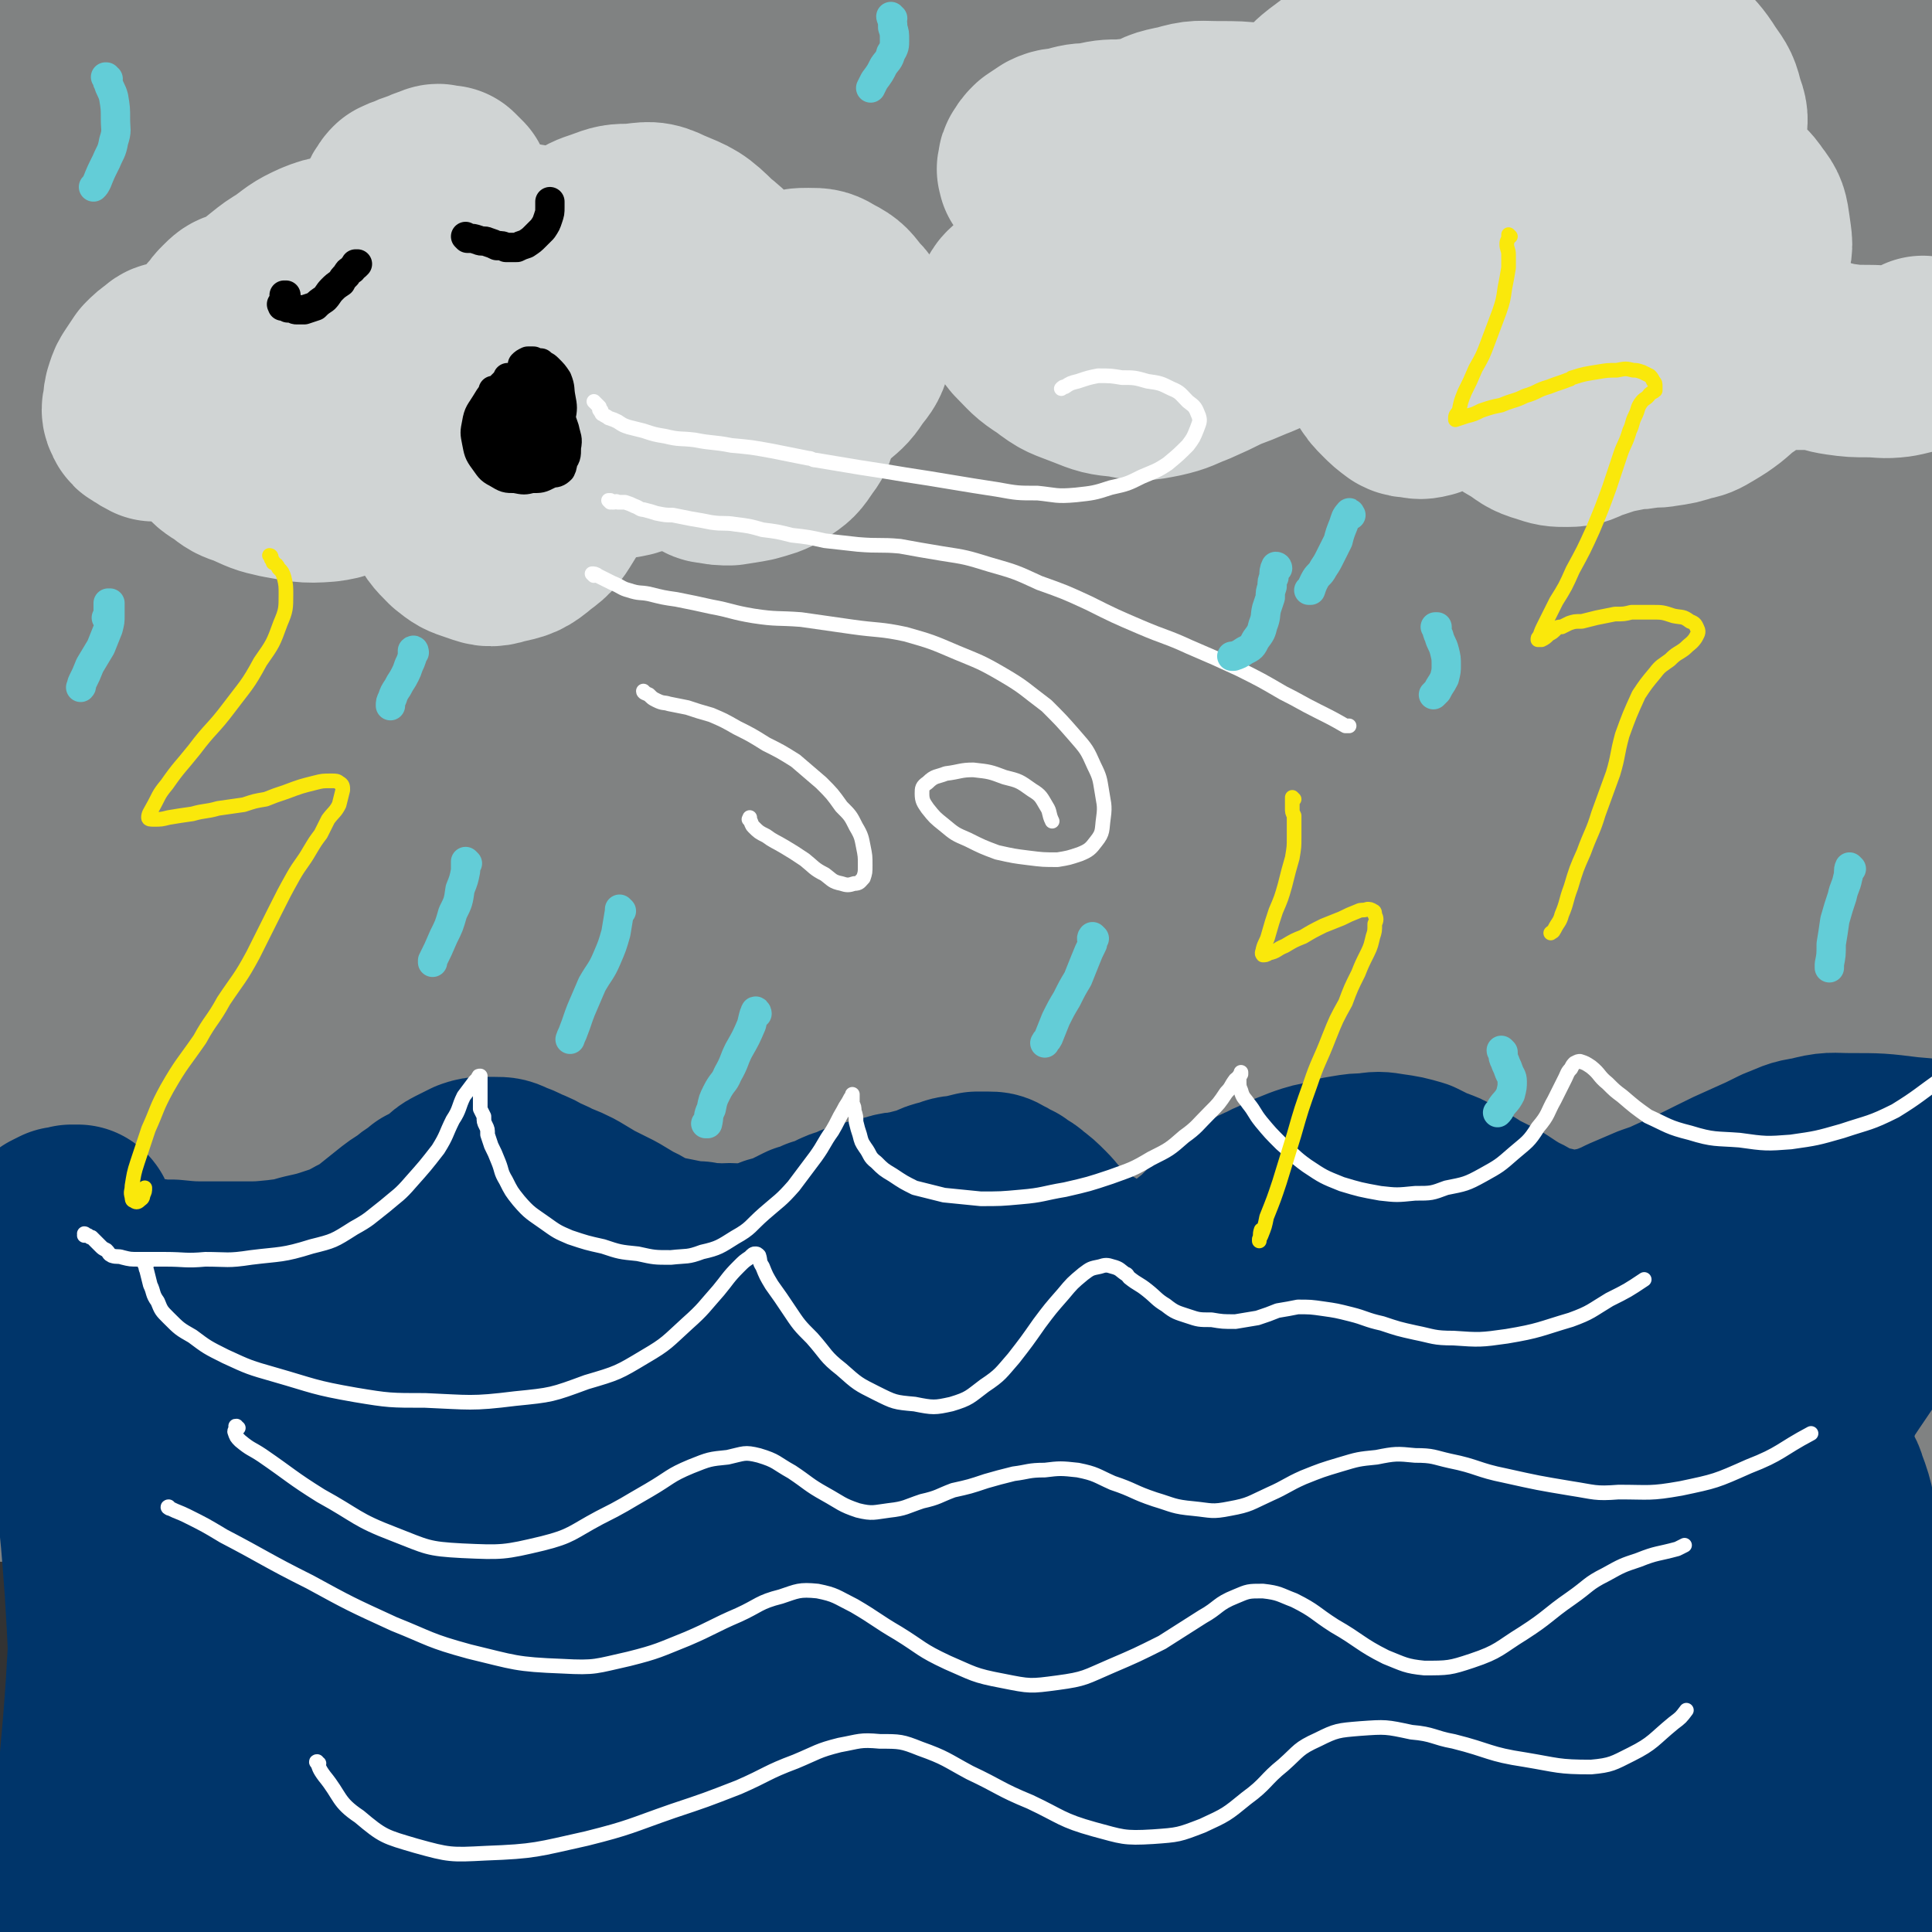 <svg viewBox='0 0 1054 1054' version='1.1' xmlns='http://www.w3.org/2000/svg' xmlns:xlink='http://www.w3.org/1999/xlink'><rect x="0" y="0" width="1054" height="1054" fill="#333333" stroke="none"/><g fill='none' stroke='rgb(128,130,130)' stroke-width='105' stroke-linecap='round' stroke-linejoin='round'><path d='M366,152c0,0 0,-1 -1,-1 -2,0 -4,-2 -5,0 -9,10 -9,11 -15,24 -13,25 -11,27 -25,52 -10,20 -12,20 -23,39 -20,35 -20,35 -39,69 -22,39 -23,39 -45,78 -14,25 -14,25 -28,50 -15,28 -14,28 -29,56 -16,30 -16,30 -33,60 -13,24 -13,25 -26,48 -7,12 -8,17 -14,23 -2,2 -2,-3 -1,-7 6,-19 7,-19 15,-38 14,-35 14,-35 28,-69 32,-74 32,-74 64,-147 24,-54 23,-55 48,-108 22,-47 21,-47 45,-93 14,-26 15,-26 31,-51 1,-2 1,-2 3,-4 8,-11 8,-11 17,-21 2,-3 6,-7 5,-4 -8,15 -12,19 -24,39 -15,24 -15,25 -29,49 -26,46 -26,46 -51,91 -22,40 -22,41 -44,80 -23,40 -24,40 -46,80 -26,44 -25,44 -50,88 -21,36 -20,37 -42,72 -12,21 -10,24 -25,41 -5,6 -12,10 -16,6 -7,-8 -6,-15 -4,-30 2,-31 3,-32 12,-62 12,-43 12,-43 28,-85 18,-48 20,-47 40,-95 19,-46 18,-46 37,-92 15,-37 15,-37 30,-75 15,-34 14,-36 30,-68 2,-4 6,-6 7,-4 2,9 0,13 -2,27 -4,26 -4,26 -9,52 -4,30 -4,30 -8,60 -7,42 -6,42 -13,83 -8,45 -7,45 -16,89 -7,34 -6,34 -16,67 -6,19 -5,21 -15,37 -5,7 -9,11 -14,9 -8,-3 -9,-9 -12,-20 -6,-22 -5,-22 -8,-45 -3,-35 -3,-35 -4,-70 -1,-43 -1,-43 -1,-87 0,-44 0,-44 0,-88 0,-36 -1,-36 0,-72 1,-24 1,-24 4,-48 2,-12 2,-12 6,-24 1,-3 3,-7 4,-6 3,4 2,8 2,15 2,21 1,21 2,42 1,36 2,36 2,72 1,47 2,47 1,95 -2,49 -2,49 -6,98 -4,41 -4,41 -9,83 -4,27 -4,27 -9,54 -2,13 -1,14 -5,26 -1,2 -4,4 -4,2 -4,-9 -3,-12 -4,-24 -2,-26 -2,-27 -3,-53 -1,-42 -1,-42 -1,-85 -1,-54 0,-54 -1,-109 -1,-56 -1,-56 -2,-113 -1,-47 -2,-47 -2,-95 -1,-34 -1,-34 0,-68 0,-21 1,-21 3,-43 1,-10 1,-10 3,-20 0,-1 2,-2 2,-1 1,8 0,9 0,19 0,21 0,21 0,43 1,34 1,34 2,68 2,46 3,46 5,92 2,60 2,60 2,120 1,45 1,45 -1,90 -1,32 -1,33 -5,65 -2,19 -2,20 -7,38 -2,8 -2,13 -7,16 -3,1 -6,-2 -8,-7 -8,-15 -7,-16 -11,-32 -6,-30 -5,-30 -9,-60 -4,-43 -4,-43 -7,-85 -3,-50 -3,-50 -5,-100 -2,-47 -3,-48 -2,-95 1,-39 1,-39 6,-78 5,-29 5,-29 14,-56 6,-18 6,-19 16,-34 5,-8 7,-12 13,-13 4,-1 6,3 7,8 4,15 3,16 4,32 2,28 1,28 2,56 2,39 2,39 4,78 2,44 2,44 4,88 1,40 2,40 2,81 1,31 1,31 0,62 0,20 -1,20 -2,39 0,8 -2,15 -1,16 1,1 3,-6 5,-12 8,-24 7,-24 14,-48 11,-43 12,-43 22,-86 13,-54 12,-54 24,-108 17,-73 13,-74 35,-145 14,-44 14,-46 38,-84 9,-13 15,-17 27,-18 8,0 11,6 12,15 4,28 2,30 -2,59 -5,46 -6,46 -16,91 -12,52 -14,51 -27,102 -10,38 -10,38 -20,75 -9,36 -8,36 -17,71 -9,36 -9,36 -18,73 -7,28 -8,28 -16,56 -3,13 -5,19 -8,25 -1,2 0,-4 1,-8 6,-22 7,-22 12,-44 18,-66 19,-65 34,-132 16,-68 14,-69 28,-138 11,-51 8,-52 22,-103 10,-35 11,-35 25,-68 9,-19 9,-20 20,-36 4,-5 9,-10 10,-7 4,7 2,14 0,27 -5,29 -7,29 -14,58 -11,42 -12,42 -22,84 -15,57 -14,57 -28,114 -13,53 -12,54 -25,107 -10,46 -11,46 -21,92 -11,47 -11,47 -22,94 -8,36 -8,36 -17,72 -3,15 -5,20 -6,30 0,3 3,-2 5,-6 12,-29 12,-29 22,-59 29,-79 28,-79 57,-158 28,-76 26,-77 57,-151 31,-73 30,-73 66,-143 23,-43 25,-42 52,-82 21,-32 20,-33 44,-63 12,-16 13,-19 28,-28 3,-3 9,0 8,4 -1,19 -2,22 -11,43 -20,49 -21,48 -46,96 -35,66 -40,64 -72,131 -25,51 -25,51 -43,105 -21,63 -21,64 -35,129 -13,58 -11,58 -19,117 -4,37 -4,38 -5,75 -1,18 -3,22 2,36 1,4 7,3 10,0 12,-17 11,-20 19,-40 24,-63 20,-64 43,-128 26,-69 27,-68 53,-137 28,-74 28,-74 55,-148 20,-53 19,-54 40,-107 18,-48 16,-49 38,-95 17,-35 17,-38 41,-68 11,-13 18,-19 30,-19 7,0 10,9 10,19 -2,34 -4,35 -14,69 -24,77 -24,77 -55,152 -30,74 -34,72 -67,145 -38,84 -41,83 -76,169 -46,111 -43,113 -86,226 -10,27 -12,29 -20,55 -1,1 1,-1 1,-2 20,-46 19,-47 39,-93 31,-70 30,-71 64,-140 39,-82 40,-81 81,-162 40,-79 39,-80 81,-158 25,-48 24,-48 53,-94 27,-43 27,-43 58,-83 18,-22 20,-25 41,-40 5,-3 12,0 12,5 -5,25 -10,28 -22,56 -35,75 -38,74 -73,150 -36,76 -37,76 -69,154 -35,84 -34,85 -65,170 -26,68 -25,68 -49,135 -14,39 -14,40 -27,79 -4,11 -9,24 -8,23 2,-1 8,-13 14,-27 20,-43 18,-44 38,-87 30,-69 30,-69 62,-136 38,-82 39,-82 77,-163 36,-79 34,-80 72,-158 23,-48 22,-49 49,-95 26,-45 25,-46 57,-87 19,-23 20,-26 44,-42 7,-5 17,-5 19,2 4,19 0,26 -8,51 -25,77 -26,77 -57,152 -33,82 -37,81 -71,162 -38,90 -37,90 -74,180 -29,70 -28,71 -57,140 -18,43 -18,43 -37,85 -9,19 -11,24 -19,39 -1,2 0,-3 1,-5 12,-30 12,-30 24,-60 27,-65 26,-66 55,-129 37,-84 37,-84 78,-166 41,-81 40,-81 84,-160 29,-52 30,-51 63,-101 30,-47 31,-47 64,-93 15,-21 15,-21 33,-40 9,-9 14,-17 21,-16 6,1 8,11 5,21 -18,56 -22,56 -48,111 -43,91 -46,90 -90,181 -41,85 -41,85 -79,172 -28,64 -27,65 -53,130 -16,42 -16,42 -32,83 -6,17 -9,24 -11,34 -1,3 4,-4 6,-9 16,-32 16,-32 31,-64 28,-60 26,-61 56,-121 34,-71 37,-70 72,-141 31,-60 30,-60 60,-121 28,-59 26,-59 55,-117 20,-39 19,-40 42,-77 20,-32 19,-33 43,-61 13,-15 21,-26 32,-25 9,0 9,14 8,28 -4,41 -6,42 -19,82 -31,96 -31,96 -68,189 -37,95 -38,95 -79,187 -32,72 -32,72 -66,142 -15,30 -15,30 -33,59 -6,9 -12,19 -15,17 -3,-2 0,-13 4,-24 11,-41 12,-41 27,-81 16,-46 18,-45 36,-90 26,-64 26,-64 52,-127 20,-49 19,-49 40,-98 18,-43 18,-42 38,-85 19,-42 18,-42 38,-84 14,-29 14,-29 29,-57 6,-10 10,-19 14,-19 2,1 0,11 -2,21 -5,31 -6,31 -13,62 -12,52 -12,52 -23,103 -14,65 -14,65 -28,129 -19,93 -19,93 -39,185 -10,44 -10,44 -20,88 -3,15 -3,15 -8,29 0,2 -2,4 -2,3 2,-11 4,-13 7,-26 5,-24 5,-24 11,-47 7,-31 7,-31 13,-62 11,-47 11,-47 21,-95 13,-62 13,-62 24,-125 11,-62 10,-63 21,-125 8,-45 8,-45 16,-89 1,-7 1,-7 3,-14 8,-32 6,-33 17,-65 5,-13 8,-20 14,-24 2,-2 4,5 3,11 -1,24 -3,24 -6,48 -5,42 -7,41 -11,83 -5,57 -5,57 -7,113 -2,65 -1,66 0,131 1,64 3,64 5,129 1,54 2,54 3,109 0,38 0,38 -1,76 -1,22 0,22 -2,44 -1,8 -2,15 -3,15 -1,0 -2,-7 -3,-14 -3,-22 -3,-22 -5,-44 -5,-47 -4,-47 -8,-93 -4,-56 -4,-56 -8,-112 -4,-65 -5,-65 -8,-130 -3,-64 -4,-64 -4,-127 0,-52 0,-52 4,-103 3,-34 3,-35 11,-68 4,-18 4,-19 13,-35 4,-5 8,-9 12,-7 5,5 5,11 7,22 3,25 1,25 2,50 1,41 0,41 1,82 0,53 0,53 0,106 1,60 2,60 2,120 1,59 1,59 0,118 -2,50 -2,50 -5,100 -2,39 -3,39 -5,78 -1,29 -1,29 -1,58 1,18 0,18 3,37 1,9 1,12 5,17 2,2 4,0 6,-3 4,-8 3,-9 6,-18 3,-12 3,-12 5,-24 2,-10 2,-10 3,-20 1,-6 2,-7 1,-12 0,-3 -1,-3 -3,-5 -4,-1 -4,-1 -9,-1 -4,0 -5,0 -9,3 -5,4 -5,5 -9,10 -5,7 -5,8 -9,16 -4,8 -4,9 -9,17 -5,8 -4,9 -12,16 -7,6 -8,6 -18,10 -11,4 -11,4 -23,5 -21,3 -22,3 -43,4 -15,1 -15,1 -30,1 -17,0 -17,1 -34,0 -27,-2 -27,-2 -55,-5 -26,-3 -26,-3 -51,-6 -26,-4 -26,-5 -53,-7 -26,-2 -27,-2 -53,-1 -28,0 -28,1 -55,5 -28,3 -28,4 -56,8 -29,5 -29,5 -58,8 -30,4 -30,3 -60,5 -30,1 -31,1 -61,1 -19,1 -19,1 -39,0 -25,0 -25,1 -50,0 -17,-1 -17,-1 -34,-3 -16,-2 -16,-2 -32,-5 -19,-3 -19,-3 -39,-7 -20,-3 -20,-3 -39,-6 -18,-3 -18,-3 -35,-6 -17,-2 -17,-2 -34,-4 -11,-1 -12,0 -23,-1 '/><path d='M200,636c0,0 -1,-2 -1,-1 -3,5 -3,6 -6,11 -6,10 -6,10 -12,20 -6,8 -6,9 -14,16 -11,12 -11,12 -23,22 -16,13 -16,13 -33,26 -15,12 -15,12 -31,24 -11,8 -11,9 -22,16 -7,3 -9,5 -15,4 -6,-1 -7,-4 -10,-10 -3,-10 -3,-11 -2,-22 1,-14 1,-14 6,-28 4,-15 4,-15 11,-29 6,-11 6,-12 13,-22 4,-5 5,-7 10,-9 2,-1 4,0 5,3 1,5 0,7 -1,13 -3,11 -3,11 -7,22 -4,13 -4,13 -9,27 -5,13 -4,14 -10,27 -4,9 -4,11 -11,18 -3,4 -6,6 -10,4 -6,-2 -6,-5 -9,-12 -4,-12 -4,-12 -6,-24 -2,-14 -2,-14 -3,-27 -1,-11 -1,-11 -1,-22 0,-5 -1,-7 1,-9 1,-1 3,1 5,3 4,8 3,8 7,16 5,13 5,13 10,25 7,15 6,15 13,29 6,12 6,13 14,24 6,9 5,11 14,17 8,5 9,4 18,5 10,1 11,1 21,-2 11,-3 11,-4 21,-10 10,-6 9,-7 18,-13 13,-9 12,-10 26,-18 7,-3 8,-2 17,-4 7,-1 8,-1 16,0 8,1 8,2 17,4 8,2 8,3 17,5 6,1 6,1 12,2 2,0 3,0 5,0 1,0 1,0 1,0 -2,-1 -3,-1 -6,0 -7,0 -7,0 -14,1 -10,1 -10,1 -20,2 -11,1 -11,1 -21,2 -9,1 -9,1 -18,2 -6,0 -6,0 -12,-1 -6,-1 -6,-1 -11,-3 -4,-2 -5,-2 -8,-5 -1,0 -1,-2 0,-2 8,-3 9,-3 18,-3 17,-1 17,0 34,0 22,1 22,2 44,3 36,2 36,1 73,3 34,1 34,1 67,2 37,1 37,1 75,1 38,0 38,0 77,-1 39,-2 39,-2 78,-5 38,-3 37,-4 75,-8 33,-3 33,-3 66,-5 25,-1 25,-1 49,-2 25,-1 25,-1 50,-2 16,0 16,0 31,-2 18,-2 18,-2 35,-4 16,-3 16,-3 32,-6 9,-2 9,-1 18,-4 3,-1 6,-2 5,-3 0,-1 -3,0 -7,-1 -13,0 -13,0 -25,1 -33,3 -33,3 -65,7 -31,5 -31,7 -62,11 -38,4 -38,4 -77,6 -26,1 -26,0 -53,-1 -17,0 -17,0 -34,-1 -6,0 -8,0 -13,-1 -1,0 2,-1 3,-1 9,-5 9,-5 18,-9 19,-7 19,-8 39,-14 24,-6 24,-5 48,-9 18,-3 18,-2 35,-4 25,-3 25,-4 49,-6 16,-1 16,-2 32,-1 14,0 14,0 27,2 15,3 15,3 29,9 12,5 12,5 23,12 7,4 7,5 12,10 3,3 2,3 3,6 0,0 0,1 0,1 -1,-2 -2,-2 -3,-5 -1,-5 -1,-5 -1,-10 0,-9 0,-9 2,-17 3,-12 4,-11 7,-23 3,-14 3,-14 6,-29 '/><path d='M643,13c0,-1 0,-1 -1,-1 -1,-1 -1,0 -3,-1 -10,0 -10,-1 -19,0 -14,1 -14,2 -27,5 -19,3 -19,3 -38,6 -23,5 -23,5 -46,10 -25,4 -25,5 -50,8 -29,4 -29,3 -58,5 -32,3 -32,3 -64,5 -31,2 -31,2 -62,3 -29,1 -29,2 -58,1 -15,0 -15,0 -30,-2 -18,-1 -18,-2 -36,-5 -20,-3 -20,-3 -39,-7 -15,-3 -15,-3 -29,-6 -8,-3 -8,-3 -16,-6 -2,-1 -4,-1 -4,-3 0,-2 2,-3 4,-4 7,-3 7,-3 14,-5 13,-2 13,-2 26,-3 23,-1 23,-1 46,0 30,1 30,1 59,4 27,2 27,3 54,5 32,3 32,3 64,7 36,3 36,4 71,8 36,3 36,4 71,6 34,2 34,1 68,1 38,-1 38,-2 75,-3 37,-1 37,-1 75,-3 37,-2 37,-2 73,-5 34,-2 34,-2 67,-6 20,-1 20,-1 41,-3 18,-2 18,-2 37,-4 19,-2 19,-2 39,-3 18,-2 18,-2 36,-2 13,-1 13,-2 26,-1 11,1 12,1 23,3 9,2 9,3 18,6 7,3 7,3 14,7 1,1 1,1 1,2 '/></g>
<g fill='none' stroke='rgb(0,53,106)' stroke-width='105' stroke-linecap='round' stroke-linejoin='round'><path d='M43,667c0,0 0,-1 -1,-1 0,0 1,0 0,0 -1,0 -1,0 -3,0 -2,1 -2,1 -5,1 -2,1 -2,1 -4,2 -1,1 -1,1 -2,3 -1,0 -1,1 -1,2 0,1 0,1 1,2 0,2 1,2 2,3 3,2 2,2 5,4 3,1 3,1 6,2 4,1 4,2 8,3 4,2 4,2 8,3 5,1 5,1 11,2 6,1 6,1 13,2 6,1 7,1 13,1 10,1 10,1 20,1 9,0 9,0 19,0 9,0 9,0 19,-1 8,-1 8,-1 15,-3 9,-2 9,-2 18,-5 6,-2 6,-2 11,-5 6,-3 6,-3 10,-6 5,-4 5,-4 10,-8 5,-4 5,-4 10,-7 4,-4 5,-3 9,-7 5,-2 4,-2 9,-5 3,-2 2,-3 6,-5 4,-2 4,-2 8,-4 3,-1 3,-1 6,-1 3,0 3,0 6,0 4,0 4,0 8,2 3,1 3,1 7,3 5,2 5,2 10,5 4,1 4,2 7,3 5,2 5,2 9,4 5,3 5,3 10,6 6,3 6,3 12,6 5,3 5,3 10,6 5,2 5,3 9,5 5,2 5,2 10,3 5,1 5,1 10,2 4,1 4,1 9,1 4,1 4,1 9,1 4,1 4,0 8,0 4,0 4,1 8,0 4,0 4,0 8,-1 4,-1 4,-1 9,-3 4,-1 4,-1 9,-3 4,-2 4,-2 8,-4 4,-1 4,-1 8,-3 4,-1 4,-1 8,-3 4,-2 4,-2 8,-3 4,-2 4,-2 7,-3 4,-1 4,-1 8,-2 4,-1 4,-1 8,-2 3,-1 3,-1 7,-1 3,-1 3,-1 7,-2 4,-1 4,-1 7,-2 4,-2 4,-2 8,-3 4,-1 4,-2 9,-2 4,-1 4,-1 8,-2 3,0 3,0 6,0 3,0 3,0 6,2 3,1 3,2 6,3 3,3 4,2 7,5 4,3 4,3 8,7 4,4 4,5 8,9 5,4 5,4 9,8 5,3 5,3 10,6 5,3 5,3 10,5 5,2 5,3 10,4 4,1 4,1 9,1 4,0 4,0 9,-1 4,-1 4,-1 8,-3 3,-1 3,-1 7,-4 3,-2 3,-2 6,-5 3,-3 4,-3 7,-6 4,-4 4,-4 7,-7 4,-4 4,-4 8,-7 4,-3 4,-3 9,-6 4,-3 4,-3 9,-5 5,-3 5,-2 10,-5 5,-2 5,-2 10,-4 6,-2 6,-2 12,-3 5,-2 5,-2 11,-3 6,-1 6,-1 11,-1 6,-1 6,-1 12,0 7,1 7,1 14,3 4,2 4,2 8,4 6,2 6,2 11,5 6,3 6,3 12,7 6,3 6,3 12,6 6,4 6,4 11,7 5,2 5,3 10,5 5,2 5,2 10,3 5,2 5,2 10,2 5,0 5,0 11,-1 6,-1 6,-1 12,-3 5,-2 5,-2 9,-4 7,-3 7,-3 14,-6 9,-3 8,-3 17,-7 9,-4 9,-4 19,-9 8,-4 8,-4 17,-8 9,-4 9,-4 17,-8 8,-3 8,-4 16,-5 11,-3 11,-2 21,-2 16,0 16,0 32,2 12,1 12,1 23,3 '/><path d='M28,736c-1,0 -1,-1 -1,-1 -1,0 0,0 0,0 1,2 0,2 1,3 3,5 4,5 7,11 4,11 5,11 8,24 5,19 4,19 7,39 3,28 3,28 5,55 2,33 2,34 2,67 1,33 1,33 1,67 -1,27 -1,27 -4,54 -1,17 -2,17 -5,34 -1,6 -2,11 -3,12 -1,0 -2,-5 -2,-9 0,-15 0,-15 1,-31 1,-26 2,-26 4,-52 2,-34 2,-34 5,-68 3,-37 2,-37 5,-73 3,-32 2,-32 6,-64 3,-21 3,-21 8,-43 2,-9 2,-13 6,-19 1,-1 3,1 3,4 1,12 1,12 0,25 -2,22 -2,22 -4,45 -4,31 -5,31 -9,62 -3,28 -3,28 -7,56 -4,30 -4,30 -8,60 -2,18 -2,18 -4,37 0,6 -2,12 -1,11 1,0 3,-6 5,-12 7,-18 6,-18 13,-36 11,-28 11,-28 23,-56 15,-34 15,-34 31,-68 24,-52 23,-52 50,-103 12,-23 11,-23 26,-44 6,-7 9,-11 15,-10 3,0 3,5 2,11 -2,17 -3,17 -8,34 -7,24 -8,24 -17,47 -7,20 -8,20 -16,40 -11,30 -11,30 -22,59 -13,35 -13,34 -26,69 -11,27 -11,27 -20,55 -5,13 -8,17 -9,27 0,3 5,1 7,-1 11,-13 11,-14 19,-29 22,-39 21,-39 41,-79 25,-49 23,-50 49,-98 20,-37 20,-38 43,-74 22,-35 22,-36 48,-68 10,-12 12,-14 24,-20 5,-2 10,0 10,5 1,16 -2,19 -8,36 -11,34 -12,33 -26,66 -12,29 -13,28 -26,57 -19,44 -19,44 -39,87 -17,39 -17,39 -34,77 -10,21 -10,21 -19,42 -2,5 -5,11 -4,11 1,0 4,-6 8,-12 11,-19 11,-19 22,-39 18,-32 17,-33 36,-65 30,-51 29,-51 61,-100 21,-34 22,-33 46,-65 18,-23 18,-23 39,-44 11,-12 12,-14 26,-21 3,-2 8,-1 8,2 1,12 -2,15 -7,29 -12,29 -13,28 -27,56 -19,37 -20,37 -40,74 -22,41 -23,41 -44,83 -13,26 -12,26 -24,52 -10,22 -10,22 -20,44 -2,6 -6,13 -5,12 2,-1 6,-7 12,-14 21,-33 20,-34 41,-66 26,-39 26,-39 53,-77 29,-42 29,-42 59,-82 27,-37 27,-38 56,-73 21,-27 21,-28 45,-52 13,-14 13,-16 29,-25 5,-3 11,-5 12,-1 2,9 0,14 -5,26 -12,31 -14,31 -29,60 -22,42 -23,41 -45,83 -27,52 -27,52 -52,105 -23,49 -21,50 -44,99 -13,30 -13,30 -26,60 -4,9 -8,16 -9,18 -1,1 2,-6 5,-12 11,-22 11,-22 23,-44 19,-34 19,-35 40,-69 27,-43 26,-44 55,-85 30,-43 31,-43 64,-84 28,-35 28,-35 58,-68 23,-24 23,-25 47,-47 13,-11 14,-14 28,-20 3,-2 7,1 7,4 -3,15 -5,17 -13,31 -15,30 -16,30 -33,59 -24,39 -26,38 -48,78 -27,46 -27,46 -50,94 -22,43 -21,43 -41,87 -12,24 -11,24 -22,48 -2,4 -6,9 -4,7 5,-8 8,-13 16,-27 20,-34 19,-34 39,-67 28,-45 28,-46 59,-89 33,-46 33,-46 70,-90 32,-38 32,-38 67,-74 22,-21 22,-20 46,-39 14,-12 15,-14 31,-21 4,-2 10,-2 9,2 -4,18 -8,22 -21,42 -27,43 -29,41 -57,83 -30,43 -31,43 -58,88 -24,39 -24,39 -46,80 -13,25 -14,25 -25,52 -4,9 -7,15 -5,20 2,3 8,0 13,-5 17,-15 17,-16 32,-34 26,-33 24,-34 50,-68 31,-40 31,-40 62,-79 25,-31 25,-31 51,-62 27,-31 27,-31 55,-62 13,-14 13,-15 26,-28 11,-11 11,-11 23,-20 5,-4 12,-9 11,-6 -4,14 -9,22 -21,41 -28,45 -31,43 -59,89 -38,62 -38,62 -73,126 -24,44 -22,45 -43,90 -8,17 -10,18 -16,34 -1,1 1,0 2,0 11,-16 11,-17 22,-34 17,-28 15,-29 33,-58 21,-34 20,-34 43,-67 24,-36 24,-36 50,-69 19,-24 20,-24 40,-46 22,-23 22,-24 45,-45 19,-17 19,-18 39,-31 8,-5 16,-9 18,-5 5,7 1,14 -4,26 -9,27 -10,27 -23,53 -18,39 -19,39 -37,77 -32,67 -33,67 -64,134 -11,26 -10,26 -22,52 -4,8 -7,14 -8,15 -1,1 2,-5 4,-11 8,-23 8,-23 16,-45 9,-23 9,-23 19,-46 15,-31 15,-31 30,-62 19,-39 19,-40 38,-79 19,-36 18,-37 38,-72 12,-22 13,-22 27,-43 2,-3 2,-4 6,-6 15,-12 15,-13 31,-22 5,-3 6,-2 12,-3 '/><path d='M1033,979c-1,-1 -1,-2 -1,-1 -6,3 -6,4 -11,9 -16,14 -15,15 -32,28 -17,13 -17,15 -36,24 -10,5 -12,6 -23,4 -9,-2 -11,-4 -16,-11 -5,-8 -5,-10 -5,-19 0,-13 1,-13 5,-25 5,-16 7,-16 14,-31 5,-13 6,-12 12,-24 '/><path d='M1009,680c0,-1 -1,-2 -1,-1 -1,1 -1,1 -1,3 -2,6 -3,5 -4,11 -3,10 -3,10 -5,20 -3,16 -4,16 -6,33 -4,23 -4,23 -7,46 -2,29 -3,30 -4,59 -1,30 -1,30 0,61 0,28 0,28 1,56 1,23 2,23 2,47 1,16 1,16 1,32 0,7 0,11 0,15 0,1 -1,-2 -1,-4 -3,-11 -3,-11 -4,-23 -3,-19 -3,-19 -6,-37 -3,-24 -3,-24 -6,-47 -3,-24 -3,-24 -5,-48 -2,-21 -2,-21 -1,-42 0,-14 -1,-14 3,-27 2,-6 3,-9 8,-11 4,-2 6,0 9,4 7,8 7,9 10,20 7,18 7,19 11,37 4,24 5,24 7,49 2,23 3,23 1,46 -1,17 -1,18 -7,33 -3,8 -4,11 -10,15 -5,2 -8,1 -11,-3 -7,-8 -7,-10 -10,-21 -4,-16 -3,-16 -5,-33 -2,-21 -2,-21 -2,-43 0,-23 0,-23 2,-46 3,-20 2,-20 7,-39 4,-14 4,-14 10,-26 2,-7 3,-10 8,-11 3,-1 5,2 6,6 5,13 4,14 6,28 3,22 3,22 6,45 3,25 2,25 5,51 3,20 4,20 6,40 1,12 1,13 0,24 0,3 -1,6 -3,6 -2,-1 -4,-4 -6,-9 -4,-11 -4,-11 -6,-22 -2,-16 -2,-16 -2,-32 -1,-17 -2,-17 0,-34 1,-13 1,-14 5,-26 2,-6 3,-10 7,-11 3,-1 5,2 7,6 4,11 3,12 5,25 2,17 2,17 3,35 1,19 1,19 2,38 0,15 1,15 0,30 -1,11 -1,11 -4,21 -3,6 -3,6 -7,11 -3,4 -4,4 -8,6 -2,1 -2,1 -5,2 -3,0 -3,1 -5,0 -2,-1 -2,-2 -4,-4 -2,-2 -2,-3 -4,-6 -2,-3 -2,-3 -4,-6 -1,-3 -1,-3 -3,-6 -1,-1 -1,-2 -3,-2 -2,0 -2,1 -4,2 -5,3 -5,3 -10,6 -8,4 -8,4 -16,7 -11,4 -11,4 -23,7 -18,5 -18,5 -37,9 -16,4 -16,3 -32,7 -14,2 -14,3 -28,5 -16,2 -17,2 -34,1 -26,-2 -25,-3 -51,-7 -21,-2 -20,-3 -41,-5 -18,-1 -18,-2 -37,-1 -17,1 -17,1 -35,4 -19,3 -19,5 -38,8 -22,4 -22,3 -44,6 -25,3 -25,3 -49,6 -27,4 -27,3 -54,8 -28,4 -28,5 -56,10 -28,5 -28,6 -56,10 -25,3 -25,3 -49,3 -27,1 -27,1 -53,-2 -21,-1 -21,-2 -42,-5 -13,-3 -13,-3 -27,-6 -14,-3 -14,-3 -29,-5 -15,-3 -15,-3 -30,-4 -12,-1 -12,-1 -24,-1 -11,1 -11,1 -21,3 -9,2 -9,2 -17,4 -10,3 -10,3 -20,6 -11,3 -11,3 -22,6 -10,2 -10,2 -20,5 '/></g>
<g fill='none' stroke='rgb(208,212,212)' stroke-width='105' stroke-linecap='round' stroke-linejoin='round'><path d='M254,188c0,0 -1,-1 -1,-1 -1,-1 0,-1 0,-1 0,-2 0,-2 0,-4 0,-3 0,-3 0,-6 -1,-1 -1,-1 -2,-2 -2,-2 -2,-2 -4,-3 -4,-2 -4,-2 -8,-3 -5,-3 -5,-3 -10,-5 -7,-3 -7,-3 -13,-5 -6,-2 -6,-2 -12,-4 -6,-1 -6,-1 -11,-1 -5,0 -5,-1 -9,1 -3,2 -4,2 -6,5 -2,4 -2,4 -2,9 0,5 -1,5 1,10 2,7 2,7 6,13 4,6 5,6 10,12 4,4 4,4 9,7 3,2 3,3 8,4 3,1 3,1 6,1 3,-1 3,0 6,-1 2,-1 2,-1 4,-3 1,-1 1,-2 0,-3 -1,-2 -1,-2 -3,-4 -4,-2 -4,-2 -7,-5 -4,-4 -5,-4 -8,-9 -3,-4 -3,-5 -4,-10 -1,-6 -2,-7 0,-13 2,-7 3,-7 8,-13 5,-6 5,-6 12,-11 7,-5 7,-5 16,-8 8,-3 8,-3 17,-4 9,-2 9,-2 19,-1 12,1 12,0 23,4 7,2 7,3 13,7 3,3 3,3 5,7 2,2 2,3 1,6 0,2 -1,3 -3,5 -2,2 -3,2 -5,2 -3,1 -4,1 -6,0 -2,-1 -2,-2 -3,-5 0,-4 -1,-4 1,-8 2,-6 2,-6 6,-11 4,-4 4,-4 9,-8 6,-4 6,-4 12,-6 8,-3 8,-3 16,-3 9,-1 10,-2 18,2 12,5 13,5 23,15 9,7 9,8 14,18 3,7 3,8 3,16 0,7 0,8 -3,15 -4,6 -5,6 -10,10 -6,4 -7,4 -14,5 -7,2 -7,2 -15,2 -7,0 -7,0 -14,-1 -6,-1 -6,-1 -11,-3 -5,-1 -5,-1 -9,-3 -3,-1 -3,-1 -6,-3 -2,-1 -2,-2 -4,-3 -1,-2 -1,-2 -3,-3 -1,-1 -1,-1 -2,-1 -1,-1 -1,-1 -3,-2 -4,-1 -4,-1 -8,-2 -4,-2 -4,-2 -8,-3 -5,-2 -5,-2 -10,-3 -7,-2 -7,-2 -15,-3 -8,-1 -8,-1 -16,-2 -9,-1 -9,0 -19,-1 -11,-1 -11,-1 -22,-1 -10,-1 -10,-1 -21,-1 -7,0 -7,0 -13,1 -7,1 -7,0 -13,3 -6,3 -7,3 -12,7 -6,4 -6,4 -10,10 -3,5 -2,6 -3,12 -1,6 -1,6 0,12 1,5 1,6 4,11 3,4 3,4 6,7 4,2 4,2 8,3 6,2 6,2 12,2 4,0 5,0 9,-2 3,-1 2,-2 4,-6 2,-5 2,-5 2,-10 0,-6 0,-7 -1,-13 -2,-7 -3,-7 -6,-13 -2,-4 -1,-4 -4,-8 -2,-4 -3,-4 -6,-8 -4,-3 -4,-3 -9,-6 -4,-2 -5,-2 -9,-4 -5,-1 -5,-1 -9,-1 -4,1 -4,0 -8,2 -3,1 -3,1 -6,4 -2,2 -2,2 -4,5 -1,1 -1,1 -2,2 -1,1 -1,2 0,2 1,0 2,0 4,-1 3,-3 3,-3 7,-6 4,-4 4,-4 8,-8 4,-4 4,-4 9,-8 5,-4 5,-4 10,-7 7,-5 7,-6 16,-10 5,-2 5,-2 11,-3 4,-1 4,-1 8,-1 4,0 4,1 7,2 2,0 2,0 4,2 1,1 1,1 2,2 0,1 0,1 0,2 1,0 1,0 1,0 0,0 0,0 0,0 0,-2 0,-2 0,-3 0,-2 0,-2 0,-3 0,-2 0,-2 0,-3 0,-1 0,-1 -1,-1 0,-1 0,-1 -1,-1 0,-1 0,-1 -1,-1 -1,-1 -1,-1 -1,-1 0,-1 0,-1 0,-1 0,0 1,0 1,0 1,1 1,1 2,2 1,1 1,2 2,2 1,2 1,2 3,2 2,1 2,1 4,0 1,0 1,0 3,0 1,-1 1,-1 2,-2 1,0 1,0 2,-1 1,0 1,0 2,0 2,0 2,0 3,0 0,0 0,0 1,0 0,0 0,0 0,0 0,0 0,0 0,0 -1,-1 -1,-1 -2,-2 -1,-2 -1,-2 -2,-4 -2,-2 -1,-2 -3,-4 -1,-2 -1,-2 -2,-4 -1,-1 -1,-1 -2,-3 -1,-1 -1,-1 -1,-2 0,-2 0,-2 0,-3 0,-1 0,-1 1,-2 1,-2 1,-2 2,-3 2,-1 2,-1 5,-2 2,-1 2,-1 5,-2 3,0 2,-1 5,-2 2,0 2,-1 3,-1 2,-1 2,-1 4,0 2,0 2,0 3,0 2,2 2,2 4,4 1,2 1,2 2,5 1,3 1,3 1,6 0,3 0,3 0,5 0,3 0,3 -1,5 0,2 -1,2 -2,3 0,2 0,2 -1,3 -1,1 -1,1 -2,2 -1,0 -1,0 -2,1 -1,0 -1,0 -3,1 -2,1 -2,1 -3,2 -3,2 -3,2 -6,4 -4,3 -4,3 -7,6 -4,5 -4,5 -7,11 -4,6 -4,6 -8,13 -4,7 -4,7 -8,14 -5,7 -5,7 -10,12 -5,5 -6,4 -11,7 -3,2 -3,3 -6,4 -4,1 -4,1 -8,2 -5,0 -5,0 -10,0 -4,0 -4,1 -9,0 -4,-1 -4,-1 -8,-3 -4,-1 -4,-1 -8,-3 -4,-1 -4,-1 -8,-3 -3,-1 -3,-1 -6,-2 -3,-1 -3,-1 -6,-1 -2,-1 -2,-1 -5,-2 -3,0 -3,0 -5,0 -3,0 -3,-1 -6,0 -3,0 -3,0 -5,2 -3,2 -3,2 -6,5 -2,3 -2,3 -4,6 -2,3 -2,3 -3,6 -1,3 -1,3 -1,7 -1,2 -1,3 0,5 1,2 1,2 3,3 3,2 3,2 5,3 4,0 4,0 7,0 4,0 4,0 7,-1 3,-1 3,-1 5,-3 3,-2 3,-2 5,-4 2,-2 1,-2 3,-4 0,-1 0,-1 1,-2 0,0 0,0 0,0 0,2 0,2 0,4 0,3 0,3 0,7 0,3 -1,4 0,7 2,4 2,4 5,8 3,4 3,4 8,7 5,4 5,4 11,6 9,4 8,4 17,6 12,2 13,3 25,2 8,-1 8,-2 16,-6 7,-4 7,-5 12,-10 6,-6 5,-6 10,-13 3,-5 3,-5 6,-11 2,-4 2,-5 4,-9 0,-1 1,-1 2,-3 0,0 0,0 0,0 -1,3 -1,3 -2,5 -1,6 -1,6 -2,11 0,7 -1,7 0,14 2,9 3,9 6,18 4,9 4,9 9,17 4,8 4,8 10,14 5,4 5,4 11,6 6,2 7,3 13,1 9,-2 10,-2 17,-8 7,-5 7,-6 12,-14 4,-8 4,-9 7,-18 3,-8 3,-8 4,-18 2,-7 1,-7 2,-15 0,-4 0,-5 -1,-8 -1,-2 -1,-2 -2,-2 -2,0 -3,1 -4,3 -2,3 -2,4 -2,8 -1,4 -1,5 0,9 1,4 1,5 4,8 3,4 4,4 8,5 5,2 5,2 11,3 5,1 5,1 11,0 5,-1 5,-1 9,-3 5,-2 6,-2 9,-6 4,-5 4,-5 6,-10 2,-6 2,-6 3,-12 0,-6 0,-6 0,-11 -1,-4 -1,-4 -2,-7 -1,-3 -1,-3 -1,-5 0,-2 0,-3 1,-5 3,-3 3,-3 7,-6 4,-4 4,-5 9,-7 7,-4 8,-4 16,-5 8,-2 9,-3 18,-2 10,0 10,0 19,2 7,2 7,2 13,6 4,1 4,1 6,4 1,1 1,1 1,3 -1,1 -1,2 -3,3 -3,1 -3,1 -7,2 -3,1 -4,2 -7,1 -4,-1 -5,-1 -8,-4 -4,-5 -4,-5 -6,-11 -2,-5 -2,-6 -2,-11 0,-4 0,-5 2,-7 3,-3 4,-3 8,-4 5,-2 5,-2 10,-2 6,0 6,0 11,3 6,3 6,4 10,9 4,4 4,4 5,10 1,5 2,6 0,11 -1,6 -2,7 -6,12 -4,6 -4,6 -10,11 -5,4 -5,4 -11,6 -5,3 -6,2 -12,3 -5,1 -5,1 -10,0 -4,-1 -4,-1 -7,-3 -1,-1 -1,-2 -2,-3 0,-2 0,-2 0,-3 2,-1 2,-2 4,-2 5,0 5,0 9,2 5,1 5,1 9,4 3,3 4,4 5,8 2,3 2,3 1,7 -1,5 -1,5 -4,9 -4,6 -4,6 -10,10 -5,3 -6,3 -13,5 -5,1 -6,1 -12,2 -4,0 -5,0 -9,-1 -2,0 -3,0 -4,-2 -1,-1 -1,-2 -1,-4 1,-3 2,-3 4,-5 3,-3 3,-3 7,-5 4,-1 4,-1 9,-2 5,-1 5,0 10,-1 5,-1 5,-1 11,-2 4,-1 4,-2 9,-3 '/><path d='M658,190c0,0 0,-1 -1,-1 0,0 1,1 1,1 -1,0 -2,0 -4,-1 -2,0 -2,0 -4,-2 -3,-2 -3,-2 -6,-4 -5,-4 -4,-4 -8,-8 -5,-4 -5,-4 -10,-8 -5,-5 -5,-4 -10,-9 -5,-5 -5,-5 -9,-10 -5,-6 -5,-6 -8,-13 -3,-5 -4,-5 -5,-10 0,-4 0,-5 2,-8 3,-4 4,-4 9,-6 8,-3 8,-3 17,-3 10,0 11,1 21,3 9,2 9,2 18,5 4,1 4,0 7,2 1,0 1,0 1,0 -3,2 -4,2 -8,2 -8,1 -8,1 -15,2 -9,0 -9,0 -17,-1 -8,-1 -9,-1 -16,-4 -5,-3 -5,-4 -8,-9 -2,-5 -2,-6 -1,-11 2,-6 3,-6 7,-12 6,-6 6,-7 14,-11 9,-6 9,-6 19,-8 10,-3 10,-2 21,-2 10,0 10,0 20,1 7,0 7,0 15,1 4,1 4,1 8,1 1,1 1,1 3,1 1,0 1,1 1,0 1,0 0,0 0,-1 0,-2 0,-2 1,-4 1,-4 1,-5 3,-8 4,-5 4,-5 9,-9 7,-5 7,-6 14,-9 8,-4 9,-4 18,-6 9,-1 10,-2 19,-1 9,2 10,3 17,8 8,7 9,8 14,17 5,9 4,10 6,20 1,7 1,8 0,15 -2,6 -2,7 -6,12 -3,4 -3,4 -8,6 -3,1 -4,2 -7,1 -3,-1 -3,-2 -4,-5 -2,-5 -3,-6 -2,-11 1,-6 2,-7 6,-12 5,-6 5,-6 11,-10 6,-3 7,-3 14,-5 7,-1 7,-2 14,-1 5,2 6,2 9,6 3,4 2,5 3,11 1,6 1,6 0,13 -1,6 -1,6 -4,12 -2,5 -3,4 -6,9 -2,3 -2,3 -5,6 0,2 0,2 -1,3 0,0 0,0 0,0 0,-3 1,-3 1,-6 0,-5 0,-5 0,-10 -1,-5 0,-5 -1,-11 -1,-4 -1,-4 -3,-9 -1,-2 -1,-3 -4,-5 -2,-1 -3,-1 -6,-1 -6,-1 -6,0 -12,0 -8,1 -8,2 -16,3 -10,1 -10,1 -20,2 -10,0 -10,0 -21,0 -12,-1 -12,-1 -24,-3 -12,-1 -12,-2 -25,-4 -11,-2 -11,-2 -23,-4 -11,-2 -11,-2 -22,-3 -10,-1 -10,-1 -21,-1 -9,0 -9,0 -18,1 -8,0 -8,0 -16,2 -6,0 -6,0 -13,2 -4,1 -5,0 -9,2 -3,2 -3,2 -6,4 -2,2 -2,2 -3,4 -1,1 -1,1 -1,3 0,1 -1,1 0,2 0,1 0,1 0,1 1,1 1,1 3,2 2,0 2,0 4,0 3,0 3,0 6,0 3,-1 3,-1 6,-2 4,0 4,0 7,0 4,0 5,0 8,1 4,2 4,2 7,5 2,4 2,4 4,8 1,5 1,5 3,9 1,5 1,5 3,10 2,4 3,5 6,9 4,3 4,4 9,6 9,4 9,5 18,7 10,3 11,3 21,3 11,1 11,2 22,0 7,-2 7,-3 14,-6 10,-5 10,-5 20,-11 10,-6 10,-6 18,-13 8,-7 7,-7 14,-15 5,-5 5,-6 10,-12 4,-4 4,-4 9,-7 4,-3 5,-3 9,-4 5,-1 5,-1 9,-1 6,-1 6,0 12,0 4,-1 4,0 8,-1 5,-2 5,-3 8,-7 3,-4 3,-4 5,-9 1,-2 0,-2 1,-3 3,-8 3,-8 7,-16 3,-8 3,-8 7,-15 5,-7 4,-8 10,-13 6,-5 7,-5 14,-8 5,-2 6,-1 12,-1 5,0 5,-1 9,1 6,2 6,2 12,6 7,6 7,6 14,12 6,7 7,7 12,15 5,7 5,7 7,15 2,5 2,6 1,11 -1,5 -2,5 -5,9 -2,4 -2,3 -5,7 -2,2 -2,2 -4,4 -1,1 -1,1 -1,2 0,0 1,0 2,1 4,1 4,1 8,2 6,3 7,3 13,7 6,4 7,4 11,10 4,5 4,6 5,13 1,8 2,9 -1,16 -3,9 -3,9 -9,16 -7,8 -7,8 -16,13 -13,8 -14,9 -28,12 -11,3 -12,3 -24,1 -8,-1 -8,-3 -15,-7 -4,-3 -5,-2 -8,-6 -2,-3 -1,-4 -2,-8 0,-2 0,-2 1,-4 2,-1 3,-1 5,-1 3,1 3,2 5,5 3,3 3,3 3,7 1,3 1,4 -1,6 -2,3 -3,3 -7,5 -6,2 -6,2 -12,2 -9,1 -9,1 -18,0 -10,0 -10,0 -20,-2 -8,-1 -8,-2 -16,-5 -7,-1 -7,-1 -13,-3 -3,-1 -3,-1 -6,-2 -1,-1 -1,0 -1,-1 0,0 0,0 1,0 1,-1 1,-1 2,-1 1,0 2,0 2,0 1,0 0,0 0,0 -4,-1 -4,-1 -9,-2 -8,-3 -8,-3 -17,-6 -9,-2 -9,-2 -19,-5 -8,-2 -8,-2 -17,-4 -8,-2 -8,-3 -15,-5 -8,-2 -8,-2 -16,-3 -8,-2 -8,-2 -17,-3 -8,-2 -8,-3 -15,-4 -7,0 -7,-1 -14,0 -5,0 -6,0 -9,3 -5,4 -6,5 -9,11 -2,5 -1,6 -2,12 -2,5 -1,5 -3,11 0,4 0,4 -2,7 0,2 0,2 -1,4 -1,1 -1,1 -2,2 -1,0 -1,0 -2,0 -1,1 -1,1 -3,0 -2,-1 -1,-2 -3,-3 -3,-3 -3,-3 -6,-5 -4,-3 -4,-3 -8,-5 -5,-4 -5,-5 -10,-7 -6,-3 -6,-3 -12,-4 -4,-1 -4,-1 -9,-1 -2,0 -3,0 -5,2 -2,2 -2,3 -1,6 2,6 2,6 6,11 7,7 7,8 15,13 9,7 9,6 19,10 10,4 10,4 20,5 10,2 10,2 20,0 9,-2 9,-3 17,-6 9,-4 9,-4 17,-8 8,-3 8,-3 15,-6 8,-3 8,-4 15,-6 7,-2 7,-2 14,-3 7,-1 7,-1 14,-1 5,1 5,0 9,3 4,1 4,2 7,5 3,4 2,4 5,8 3,5 3,5 6,9 3,5 3,5 7,9 3,3 3,3 7,6 2,1 2,1 5,1 4,1 4,1 8,0 4,-2 4,-3 8,-5 4,-3 3,-3 7,-6 3,-2 3,-2 6,-3 2,0 2,0 4,0 2,0 3,0 4,1 3,2 2,2 4,5 4,3 4,4 7,7 5,4 5,5 11,8 6,4 6,5 13,7 6,2 6,2 12,2 6,0 6,-1 11,-3 6,-2 6,-2 12,-4 5,-1 5,-1 10,-2 4,-1 4,0 8,-1 6,-1 6,0 11,-1 7,-1 7,-1 13,-3 5,-1 5,-1 10,-4 5,-3 5,-3 9,-6 5,-4 5,-5 10,-8 4,-3 4,-3 8,-5 5,-2 5,-2 9,-4 5,-1 5,-1 11,-1 6,0 6,0 13,0 7,1 7,2 14,3 7,1 8,1 15,1 8,0 8,1 16,0 5,-1 5,-1 11,-3 1,0 1,-1 3,-2 '/></g>
<g fill='none' stroke='rgb(0,0,0)' stroke-width='16' stroke-linecap='round' stroke-linejoin='round'><path d='M156,162c0,-1 -1,-1 -1,-1 0,0 1,0 1,0 0,0 0,0 0,0 0,1 0,1 0,1 -1,1 0,1 -1,2 0,0 0,0 0,1 0,0 0,0 0,1 0,0 0,0 0,0 -1,1 -1,1 -1,1 0,0 0,0 0,0 1,0 0,-1 0,-1 0,0 0,1 0,1 0,0 0,0 0,0 0,-1 0,-1 0,-1 0,0 0,0 0,0 0,0 0,0 0,0 0,0 0,0 0,0 0,1 0,0 0,0 -1,0 0,0 0,0 0,0 0,0 1,0 0,0 0,0 1,1 1,0 1,0 1,1 1,0 1,0 3,0 1,1 1,1 2,1 2,0 2,0 4,0 3,-1 3,-1 6,-2 2,-2 2,-2 5,-4 2,-2 2,-3 4,-5 2,-2 2,-2 5,-4 1,-2 1,-2 3,-4 1,-2 1,-2 3,-3 1,-2 1,-1 2,-2 1,-1 1,-1 1,-1 0,0 0,0 0,0 0,0 0,0 0,0 0,0 0,0 -1,0 '/><path d='M255,130c0,0 -1,-1 -1,-1 0,0 1,1 1,1 3,0 3,0 6,1 2,1 3,0 5,1 3,1 3,1 5,2 3,0 3,0 5,1 3,0 3,0 6,0 2,-1 2,-1 5,-2 3,-2 3,-2 5,-4 2,-2 2,-2 4,-4 2,-3 2,-3 3,-6 1,-3 1,-3 1,-6 0,-1 0,-1 0,-3 '/><path d='M270,214c-1,0 -1,0 -1,-1 0,0 0,1 0,1 1,0 1,0 1,0 1,0 2,0 3,-1 1,0 1,0 2,-1 1,-1 1,-1 2,-3 0,-1 0,-1 0,-2 0,-1 0,-1 0,-1 0,0 0,0 0,0 0,1 0,1 -1,2 -1,1 -1,1 -3,3 -2,2 -2,2 -4,4 -2,3 -2,3 -3,5 -1,3 -1,3 -2,5 0,3 0,4 0,7 2,4 2,4 5,8 2,5 2,5 5,9 2,3 3,3 6,5 3,1 4,1 8,1 3,0 3,-1 6,-2 3,-2 3,-3 5,-6 3,-4 3,-4 5,-9 2,-5 2,-5 2,-10 1,-5 1,-6 0,-11 -1,-5 0,-5 -2,-10 -2,-3 -2,-3 -5,-6 -2,-2 -2,-1 -4,-3 -2,0 -2,0 -4,-1 -1,0 -2,0 -3,0 -2,1 -2,1 -3,2 0,1 0,1 0,2 1,2 1,2 2,4 4,4 4,4 8,8 4,5 4,5 7,10 4,5 4,5 6,11 1,5 2,5 1,10 0,5 0,5 -3,9 -2,4 -3,4 -7,6 -4,2 -4,2 -9,2 -4,1 -4,1 -9,0 -5,0 -5,0 -10,-3 -4,-2 -4,-3 -7,-7 -3,-4 -3,-5 -4,-10 -1,-5 -1,-5 0,-10 1,-6 2,-6 5,-11 3,-5 3,-5 8,-8 3,-2 4,-3 8,-3 6,1 7,1 12,4 5,4 5,5 8,12 4,6 3,6 5,13 1,6 1,6 1,12 0,3 0,4 -1,6 -2,2 -3,2 -5,2 -4,0 -4,-1 -7,-3 -4,-2 -4,-3 -6,-6 -4,-4 -4,-4 -7,-9 -3,-5 -3,-5 -5,-11 -1,-4 -2,-4 -1,-8 0,-4 0,-4 2,-7 2,-2 3,-3 6,-3 5,0 6,1 11,4 5,4 6,4 9,10 3,6 3,6 4,12 1,6 2,6 1,11 -1,4 -2,5 -5,8 -3,2 -4,2 -8,2 -3,1 -3,1 -6,0 -3,-2 -3,-3 -5,-6 -3,-4 -3,-5 -3,-10 -1,-5 -1,-5 0,-10 1,-5 1,-5 4,-8 2,-3 2,-4 5,-5 1,0 1,1 2,2 1,4 0,4 0,8 0,4 0,4 -1,8 0,3 0,3 -1,6 0,0 -1,1 0,1 0,1 0,0 0,-1 1,-2 1,-2 2,-5 0,-3 0,-4 -1,-7 0,-3 -1,-3 -1,-6 '/></g>
<g fill='none' stroke='rgb(255,255,255)' stroke-width='8' stroke-linecap='round' stroke-linejoin='round'><path d='M325,220c0,0 -1,-1 -1,-1 0,0 1,1 1,1 1,1 1,1 2,2 0,0 0,0 0,1 0,1 0,1 1,1 0,1 0,2 1,2 1,1 2,1 3,2 3,1 3,1 5,2 3,2 3,2 6,3 4,1 4,1 8,2 6,2 6,2 12,3 8,2 8,1 16,2 10,2 10,1 20,3 11,1 11,1 22,3 10,2 10,2 20,4 2,0 2,1 4,1 12,2 12,2 24,4 13,2 13,2 25,4 13,2 13,2 25,4 12,2 12,2 25,4 11,2 11,2 22,2 10,1 10,2 21,1 9,-1 10,-1 19,-4 9,-2 9,-2 17,-6 7,-3 8,-3 14,-7 6,-5 6,-5 11,-10 3,-4 3,-4 5,-9 1,-3 2,-4 1,-7 -2,-5 -2,-5 -6,-8 -4,-4 -4,-5 -9,-7 -6,-3 -6,-3 -13,-4 -7,-2 -7,-2 -14,-2 -6,-1 -6,-1 -13,-1 -5,1 -5,1 -11,3 -4,1 -4,1 -7,3 -1,0 -1,0 -2,1 '/><path d='M333,274c0,0 -1,-1 -1,-1 0,0 0,0 1,0 0,0 0,0 1,1 0,0 0,0 1,0 1,0 1,-1 2,0 2,0 2,0 4,0 3,1 3,1 5,2 3,1 3,2 5,2 4,1 4,1 7,2 5,1 5,1 9,1 5,1 5,1 10,2 6,1 6,1 11,2 7,1 7,0 13,1 8,1 8,1 15,3 8,1 8,1 16,3 9,1 9,1 18,3 9,1 9,1 18,2 12,1 12,0 23,1 11,2 11,2 23,4 13,2 13,2 26,6 14,4 14,4 27,10 14,5 14,5 27,11 14,7 14,7 28,13 14,6 14,5 27,11 14,6 14,6 27,12 12,6 12,6 24,13 10,5 9,5 19,10 8,4 8,4 15,8 1,0 1,0 2,0 '/><path d='M324,314c0,0 -1,-1 -1,-1 1,0 2,0 3,1 4,2 4,2 8,4 5,2 5,3 9,4 6,2 6,1 11,2 8,2 8,2 15,3 10,2 10,2 19,4 11,2 11,3 23,5 13,2 13,1 26,2 14,2 14,2 28,4 14,2 15,1 29,4 14,4 14,4 28,10 12,5 13,5 25,12 12,7 12,8 24,17 8,8 8,8 15,16 7,8 7,8 11,17 3,6 3,7 4,13 1,7 2,8 1,15 -1,7 0,8 -4,13 -3,4 -4,5 -9,7 -6,2 -6,2 -12,3 -8,0 -8,0 -16,-1 -8,-1 -8,-1 -17,-3 -8,-3 -8,-3 -16,-7 -7,-3 -7,-3 -13,-8 -5,-4 -5,-4 -9,-9 -2,-3 -3,-4 -3,-8 0,-3 0,-4 3,-6 4,-4 5,-3 10,-5 8,-1 8,-2 15,-2 9,1 9,1 17,4 8,2 8,2 15,7 5,3 5,4 8,9 2,3 1,4 3,8 '/><path d='M352,378c0,0 -1,-1 -1,-1 0,1 1,1 3,2 2,2 2,2 4,3 4,2 4,1 7,2 5,1 5,1 10,2 6,2 6,2 13,4 7,3 7,3 14,7 8,4 8,4 16,9 8,4 8,4 16,9 7,6 7,6 14,12 6,6 6,6 11,13 5,5 5,5 8,11 3,5 3,6 4,11 1,5 1,5 1,10 0,4 0,4 -1,7 -2,2 -2,3 -5,3 -3,1 -4,1 -7,0 -5,-1 -5,-2 -9,-5 -6,-3 -6,-4 -11,-8 -6,-4 -6,-4 -11,-7 -5,-3 -6,-3 -10,-6 -4,-2 -4,-2 -7,-5 -1,-1 -1,-2 -2,-4 -1,0 0,0 0,-1 '/><path d='M47,674c0,0 -1,-1 -1,-1 0,0 0,0 0,0 1,0 0,1 0,1 1,0 1,0 1,0 0,0 0,0 1,0 1,1 1,1 2,1 1,1 1,1 2,2 1,1 1,1 3,3 1,1 1,1 3,2 2,2 1,2 3,3 3,1 3,0 6,1 4,1 4,1 9,1 7,0 7,0 14,0 11,0 11,1 22,0 12,0 12,1 25,-1 16,-2 17,-1 33,-6 12,-3 12,-3 23,-10 9,-5 8,-5 17,-12 7,-6 8,-6 14,-13 8,-9 8,-9 15,-18 5,-8 4,-8 8,-16 4,-6 3,-7 6,-13 3,-4 3,-4 6,-8 1,-1 1,-1 2,-2 0,-1 0,-1 1,-1 0,0 0,1 0,1 0,2 0,2 0,4 0,1 0,1 0,3 0,2 0,2 0,3 0,2 0,2 0,4 0,2 0,2 0,3 1,2 1,2 2,4 0,3 0,3 1,5 1,2 1,2 1,5 1,3 1,3 2,6 2,4 2,4 4,9 2,5 1,5 4,10 3,6 3,6 7,11 6,7 7,7 14,12 7,5 7,5 14,8 9,3 9,3 18,5 9,3 9,3 19,4 9,2 9,2 18,2 9,-1 9,0 17,-3 9,-2 10,-3 18,-8 9,-5 8,-6 16,-13 8,-7 9,-7 16,-15 6,-8 6,-8 12,-16 5,-7 4,-7 9,-14 3,-5 3,-6 6,-11 2,-4 2,-3 4,-7 1,-1 1,-1 1,-2 0,0 0,0 0,0 0,0 0,0 0,0 0,0 0,0 0,0 0,0 0,0 0,1 0,0 0,0 0,1 0,1 0,1 0,3 1,2 1,2 1,4 1,3 1,3 1,6 1,4 1,4 2,7 1,4 1,4 3,7 3,4 2,5 6,8 4,4 4,4 9,7 6,4 6,4 12,7 8,2 8,2 16,4 10,1 10,1 20,2 11,0 11,0 22,-1 12,-1 12,-2 24,-4 13,-3 13,-3 25,-7 11,-4 12,-4 22,-10 10,-5 10,-5 18,-12 7,-5 7,-6 14,-13 5,-5 5,-5 9,-11 3,-3 2,-3 5,-7 1,-1 2,-1 3,-3 0,0 0,-1 0,-1 0,0 0,0 0,0 0,1 0,1 -1,2 0,1 0,1 0,3 0,2 0,3 1,5 1,4 2,4 4,7 4,5 3,5 7,10 5,6 5,6 11,12 7,6 7,7 14,12 9,6 9,6 19,10 10,3 10,3 21,5 9,1 9,1 19,0 9,0 9,0 17,-3 10,-2 11,-2 20,-7 9,-5 9,-5 17,-12 7,-6 8,-6 13,-14 6,-7 5,-8 9,-15 3,-6 3,-6 6,-12 1,-2 1,-3 3,-5 1,-2 1,-2 2,-3 2,-1 2,-1 3,-1 3,1 3,1 6,3 5,4 4,5 9,9 4,4 4,4 8,7 7,6 7,6 14,11 11,5 11,6 23,9 13,4 14,3 27,4 14,2 15,2 28,1 14,-2 14,-2 28,-6 15,-5 15,-4 29,-11 13,-8 13,-9 26,-18 3,-3 3,-4 6,-7 '/><path d='M80,690c0,0 -1,-1 -1,-1 0,0 0,0 0,1 1,1 0,1 1,3 1,4 1,4 2,8 2,4 1,5 4,9 2,5 2,5 6,9 6,6 6,6 13,10 8,6 8,6 18,11 13,6 13,6 27,10 21,6 21,7 44,11 18,3 19,3 38,3 24,1 25,2 49,-1 20,-2 20,-2 39,-9 17,-5 17,-5 32,-14 12,-7 12,-8 23,-18 9,-8 9,-9 17,-18 5,-6 5,-7 11,-13 3,-3 3,-3 6,-5 2,-2 2,-2 3,-2 1,0 1,0 2,1 1,3 0,3 2,6 2,5 2,5 5,10 5,7 5,7 9,13 6,9 6,9 13,16 8,9 7,10 16,17 9,8 9,8 19,13 10,5 10,5 21,6 10,2 11,2 20,0 10,-3 10,-4 18,-10 9,-6 9,-7 16,-15 7,-9 7,-9 14,-19 6,-8 6,-8 13,-16 5,-6 5,-6 11,-11 4,-3 4,-3 9,-4 3,-1 4,-1 7,0 4,1 4,2 7,4 1,0 1,1 2,2 5,4 5,3 10,7 5,4 5,5 10,8 5,4 6,4 12,6 6,2 6,2 13,2 6,1 6,1 13,1 6,-1 6,-1 12,-2 6,-2 6,-2 11,-4 6,-1 6,-1 11,-2 7,0 7,0 14,1 7,1 7,1 15,3 8,2 8,3 17,5 9,3 9,3 18,5 10,2 10,3 21,3 14,1 15,1 29,-1 18,-3 18,-4 35,-9 11,-4 11,-5 21,-11 10,-5 10,-5 19,-11 '/><path d='M130,779c-1,0 -1,-1 -1,-1 -1,0 0,0 0,1 0,1 -1,1 -1,2 1,3 1,3 3,5 6,5 6,4 12,8 16,11 16,12 32,22 20,11 19,13 40,21 18,7 18,8 37,9 22,1 23,1 44,-4 16,-4 16,-6 31,-14 14,-7 13,-7 27,-15 12,-7 11,-8 23,-13 10,-4 10,-4 20,-5 9,-2 9,-3 17,-1 10,3 9,4 18,9 9,6 9,7 18,12 9,5 9,6 18,9 8,2 9,1 17,0 9,-1 9,-2 18,-5 9,-2 9,-3 17,-6 9,-2 9,-2 18,-5 7,-2 7,-2 15,-4 8,-1 8,-2 17,-2 8,-1 9,-1 18,0 10,2 10,3 19,7 12,4 11,5 23,9 10,3 10,4 21,5 10,1 10,2 20,0 11,-2 11,-3 22,-8 9,-4 9,-5 18,-9 10,-4 10,-4 20,-7 10,-3 10,-3 20,-4 10,-2 11,-2 21,-1 10,0 10,1 19,3 15,3 15,5 30,8 18,4 18,4 36,7 13,2 13,3 26,2 17,0 17,1 34,-2 19,-4 19,-4 37,-12 18,-7 17,-9 34,-18 '/><path d='M93,823c-1,0 -2,-1 -1,-1 0,0 0,1 1,1 4,2 5,2 9,4 10,5 10,5 20,11 23,12 23,13 47,25 22,12 22,12 46,23 20,8 19,9 41,15 25,6 25,7 51,8 18,1 18,0 36,-4 16,-4 17,-5 32,-11 14,-6 14,-7 28,-13 11,-5 11,-7 23,-10 9,-3 10,-4 20,-3 10,2 10,3 20,8 12,7 12,8 24,15 13,8 12,9 27,16 14,6 14,7 30,10 15,3 15,3 30,1 15,-2 15,-3 29,-9 14,-6 14,-6 28,-13 11,-7 11,-7 22,-14 9,-5 8,-7 18,-11 7,-3 7,-3 15,-3 9,1 9,2 17,5 12,6 11,7 22,14 14,8 14,10 28,17 10,4 11,5 21,6 13,0 14,0 26,-4 15,-5 15,-7 28,-15 14,-9 13,-10 26,-19 10,-7 9,-8 19,-13 9,-5 9,-5 18,-8 10,-4 10,-3 21,-6 2,-1 2,-1 4,-2 '/><path d='M174,962c-1,0 -2,-1 -1,-1 1,3 1,4 4,8 9,11 7,14 19,22 13,11 14,11 31,16 18,5 19,5 38,4 27,-1 28,-2 55,-8 24,-6 24,-7 47,-15 18,-6 18,-6 36,-13 16,-7 15,-8 31,-14 12,-5 12,-6 24,-9 11,-2 11,-3 22,-2 11,0 12,0 22,4 14,5 14,6 27,13 17,8 16,9 33,16 17,8 17,10 35,15 15,4 16,5 32,4 14,-1 14,-1 27,-6 13,-6 13,-6 24,-15 11,-8 10,-10 20,-18 9,-8 8,-9 19,-14 10,-5 11,-5 23,-6 14,-1 14,-1 28,2 12,1 12,3 23,5 20,5 19,7 39,10 18,3 18,4 36,4 11,-1 12,-2 22,-7 12,-6 12,-8 23,-17 4,-3 4,-3 7,-7 '/></g>
<g fill='none' stroke='rgb(250,232,11)' stroke-width='8' stroke-linecap='round' stroke-linejoin='round'><path d='M824,129c0,0 -1,-1 -1,-1 0,0 0,1 0,1 0,2 -1,2 -1,4 0,3 1,3 1,6 0,4 0,4 0,7 -1,6 -1,6 -2,11 -1,7 -1,7 -3,13 -3,8 -3,8 -6,16 -3,8 -3,8 -7,15 -3,7 -3,7 -6,13 -2,5 -2,5 -3,10 -1,2 -2,2 -2,4 0,0 0,1 0,1 3,-1 3,-1 6,-2 4,-1 4,-1 8,-3 6,-2 6,-2 11,-3 7,-3 7,-2 13,-5 7,-2 6,-3 13,-5 5,-2 6,-2 11,-4 1,0 1,-1 2,-1 6,-2 7,-2 13,-3 6,-1 6,-1 11,-1 5,-1 5,-1 9,0 2,0 2,0 5,1 2,1 2,1 4,2 1,1 1,1 2,3 1,1 1,1 1,3 0,1 0,1 0,2 -1,1 -2,1 -3,2 -2,3 -3,2 -5,5 -2,3 -1,3 -3,7 -2,4 -1,4 -3,8 -2,7 -3,7 -5,13 -3,9 -3,9 -6,18 -4,11 -4,11 -9,23 -5,11 -5,11 -11,22 -4,9 -4,9 -9,17 -3,6 -3,6 -6,12 -2,4 -2,4 -3,7 -1,1 -1,1 -1,2 1,0 1,0 2,0 2,-1 2,-1 4,-3 2,-1 2,-1 4,-3 1,-1 1,-1 3,-1 2,-1 2,-1 4,-2 3,-1 3,-1 7,-1 4,-1 4,-1 8,-2 5,-1 5,-1 10,-2 5,0 5,0 9,-1 6,0 6,0 11,0 6,0 6,0 12,2 5,1 5,0 9,3 3,1 3,2 4,4 1,2 0,3 -1,5 -2,3 -3,3 -6,6 -4,3 -4,2 -8,6 -4,3 -5,3 -8,7 -5,6 -5,6 -9,12 -5,11 -5,11 -9,22 -3,11 -2,11 -5,21 -4,11 -4,11 -8,22 -3,10 -4,10 -8,21 -4,9 -4,9 -7,19 -3,8 -2,8 -5,15 -1,4 -2,4 -4,8 -1,2 -1,1 -2,2 '/><path d='M148,304c0,0 0,-1 -1,-1 0,0 1,0 1,1 0,0 0,0 0,1 1,1 1,1 1,2 2,1 2,1 3,3 2,2 2,2 3,5 1,4 1,5 1,9 0,8 0,9 -3,16 -4,11 -4,11 -11,21 -7,13 -8,13 -17,25 -9,12 -10,11 -19,23 -8,10 -8,9 -15,19 -5,6 -4,6 -8,13 -1,2 -2,3 -2,5 0,1 1,1 3,1 4,0 4,0 8,-1 6,-1 6,-1 13,-2 7,-2 7,-1 14,-3 7,-1 7,-1 14,-2 6,-2 6,-2 12,-3 5,-2 5,-2 11,-4 8,-3 8,-3 16,-5 4,-1 4,-1 9,-1 2,0 3,0 4,1 2,1 2,2 2,4 -1,4 -1,4 -2,8 -2,4 -3,4 -6,8 -2,4 -2,4 -4,8 -3,4 -3,4 -6,9 -4,7 -5,7 -9,14 -5,9 -5,9 -10,19 -6,12 -6,12 -12,24 -7,13 -8,13 -16,25 -6,11 -7,10 -13,21 -9,13 -10,13 -18,27 -6,11 -5,11 -10,22 -3,9 -3,9 -6,18 -2,6 -2,7 -3,13 0,3 -1,3 0,6 0,1 0,2 1,2 1,1 2,1 3,0 1,-1 2,-1 2,-3 1,-2 1,-2 1,-4 '/><path d='M706,436c0,0 -1,-1 -1,-1 0,0 0,1 0,3 0,1 0,1 0,3 0,2 0,2 1,4 0,2 0,2 0,5 0,3 0,3 0,7 0,5 0,5 -1,11 -2,7 -2,7 -4,15 -2,7 -2,7 -5,14 -2,6 -2,6 -4,13 -1,4 -2,4 -3,8 0,1 -1,2 0,3 1,0 2,0 3,-1 5,-1 4,-2 9,-4 5,-3 5,-3 10,-5 5,-3 5,-3 11,-6 5,-2 5,-2 10,-4 4,-2 4,-2 9,-4 2,-1 2,0 5,-1 1,0 2,0 3,1 1,0 1,1 1,2 1,2 1,3 0,5 0,4 0,4 -1,7 -1,4 -1,5 -3,9 -3,6 -3,6 -5,11 -4,8 -4,8 -7,16 -5,9 -5,9 -9,19 -5,13 -6,13 -10,25 -5,14 -5,14 -9,28 -4,13 -4,13 -8,26 -3,9 -3,9 -7,19 -1,5 -1,5 -3,10 -1,2 -1,2 -1,3 0,0 0,0 0,-1 1,-2 0,-2 1,-5 '/></g>
<g fill='none' stroke='rgb(99,205,215)' stroke-width='16' stroke-linecap='round' stroke-linejoin='round'><path d='M59,338c0,0 -1,-1 -1,-1 0,0 0,0 1,0 0,0 0,0 0,0 0,-1 0,-1 0,-1 0,-2 0,-2 0,-3 0,-1 0,-1 0,-2 0,-1 0,-1 0,-2 0,0 0,0 1,0 0,1 0,1 0,2 0,3 0,3 0,5 0,3 0,3 -1,7 -2,5 -2,5 -4,10 -3,5 -3,5 -6,10 -2,5 -2,5 -4,9 -1,2 0,2 -1,3 '/><path d='M226,356c0,0 0,-2 -1,-1 0,1 0,2 0,3 -1,3 -1,3 -2,5 -1,3 -1,3 -2,5 -2,4 -2,3 -4,7 -2,3 -2,3 -3,6 -1,2 -1,2 -1,4 '/><path d='M255,471c0,0 -1,-1 -1,-1 0,2 0,3 0,5 -1,5 -1,5 -3,10 -1,7 -1,7 -4,13 -2,7 -2,7 -5,13 -3,7 -3,7 -6,13 0,1 0,1 0,1 '/><path d='M339,497c-1,0 -1,-1 -1,-1 0,0 0,0 0,1 -1,6 -1,6 -2,12 -2,7 -2,7 -5,14 -3,7 -4,7 -8,14 -3,7 -3,7 -6,14 -2,5 -2,6 -4,11 -1,3 -1,2 -2,5 '/><path d='M413,553c0,-1 -1,-2 -1,-1 -1,2 -1,3 -2,7 -3,7 -3,7 -7,14 -3,6 -2,6 -6,13 -2,5 -3,4 -6,10 -2,4 -2,4 -3,9 -2,4 -1,4 -2,8 -1,0 -1,0 -1,0 '/><path d='M737,281c0,0 -1,-2 -1,-1 -2,2 -2,3 -3,6 -2,5 -2,5 -3,9 -2,4 -2,4 -4,8 -2,4 -2,4 -4,7 -2,4 -3,3 -5,7 -1,2 -1,2 -2,5 0,0 -1,0 -1,0 '/><path d='M597,512c0,0 -1,-1 -1,-1 -1,1 0,2 0,4 -2,4 -2,4 -4,9 -2,5 -2,5 -4,10 -3,5 -3,5 -6,11 -3,5 -3,5 -6,11 -2,5 -2,5 -4,10 -1,2 -1,1 -2,3 '/><path d='M820,574c0,0 -1,-1 -1,-1 0,0 0,1 1,1 0,3 0,3 1,5 1,3 1,2 2,5 1,3 2,3 2,6 0,3 0,3 -1,7 -2,4 -3,4 -5,7 -1,2 -1,2 -2,3 '/><path d='M1010,474c0,0 -1,-1 -1,-1 -1,2 0,3 -1,6 -1,5 -2,5 -3,10 -2,6 -2,6 -4,13 -1,7 -1,7 -2,13 0,6 0,6 -1,11 0,1 0,1 0,2 '/><path d='M784,343c0,-1 -1,-1 -1,-1 0,0 1,0 1,0 0,3 0,3 1,5 1,4 2,4 3,8 1,4 1,4 1,8 0,3 0,3 -1,7 -2,4 -2,3 -4,7 -1,1 -1,1 -2,2 '/><path d='M697,310c0,0 0,-1 -1,-1 -1,2 -1,3 -1,6 -1,2 -1,2 -1,5 -1,3 -1,3 -1,6 -1,3 -1,3 -2,6 -1,4 0,4 -2,9 -1,4 -1,4 -4,8 -2,4 -2,4 -6,6 -3,2 -3,2 -6,3 0,0 0,0 -1,0 '/><path d='M487,10c-1,0 -1,-1 -1,-1 0,0 0,0 0,0 1,3 1,3 1,6 1,3 1,3 1,7 0,3 0,4 -2,7 -1,4 -2,4 -4,7 -2,4 -2,4 -5,8 -1,2 -1,2 -2,4 '/><path d='M59,43c-1,0 -1,-1 -1,-1 -1,0 0,0 0,0 1,2 0,2 1,3 1,4 2,4 3,8 1,6 1,6 1,12 0,6 1,6 -1,12 -1,6 -2,6 -4,11 -3,6 -3,6 -5,11 -1,2 -1,2 -2,3 '/></g>
</svg>